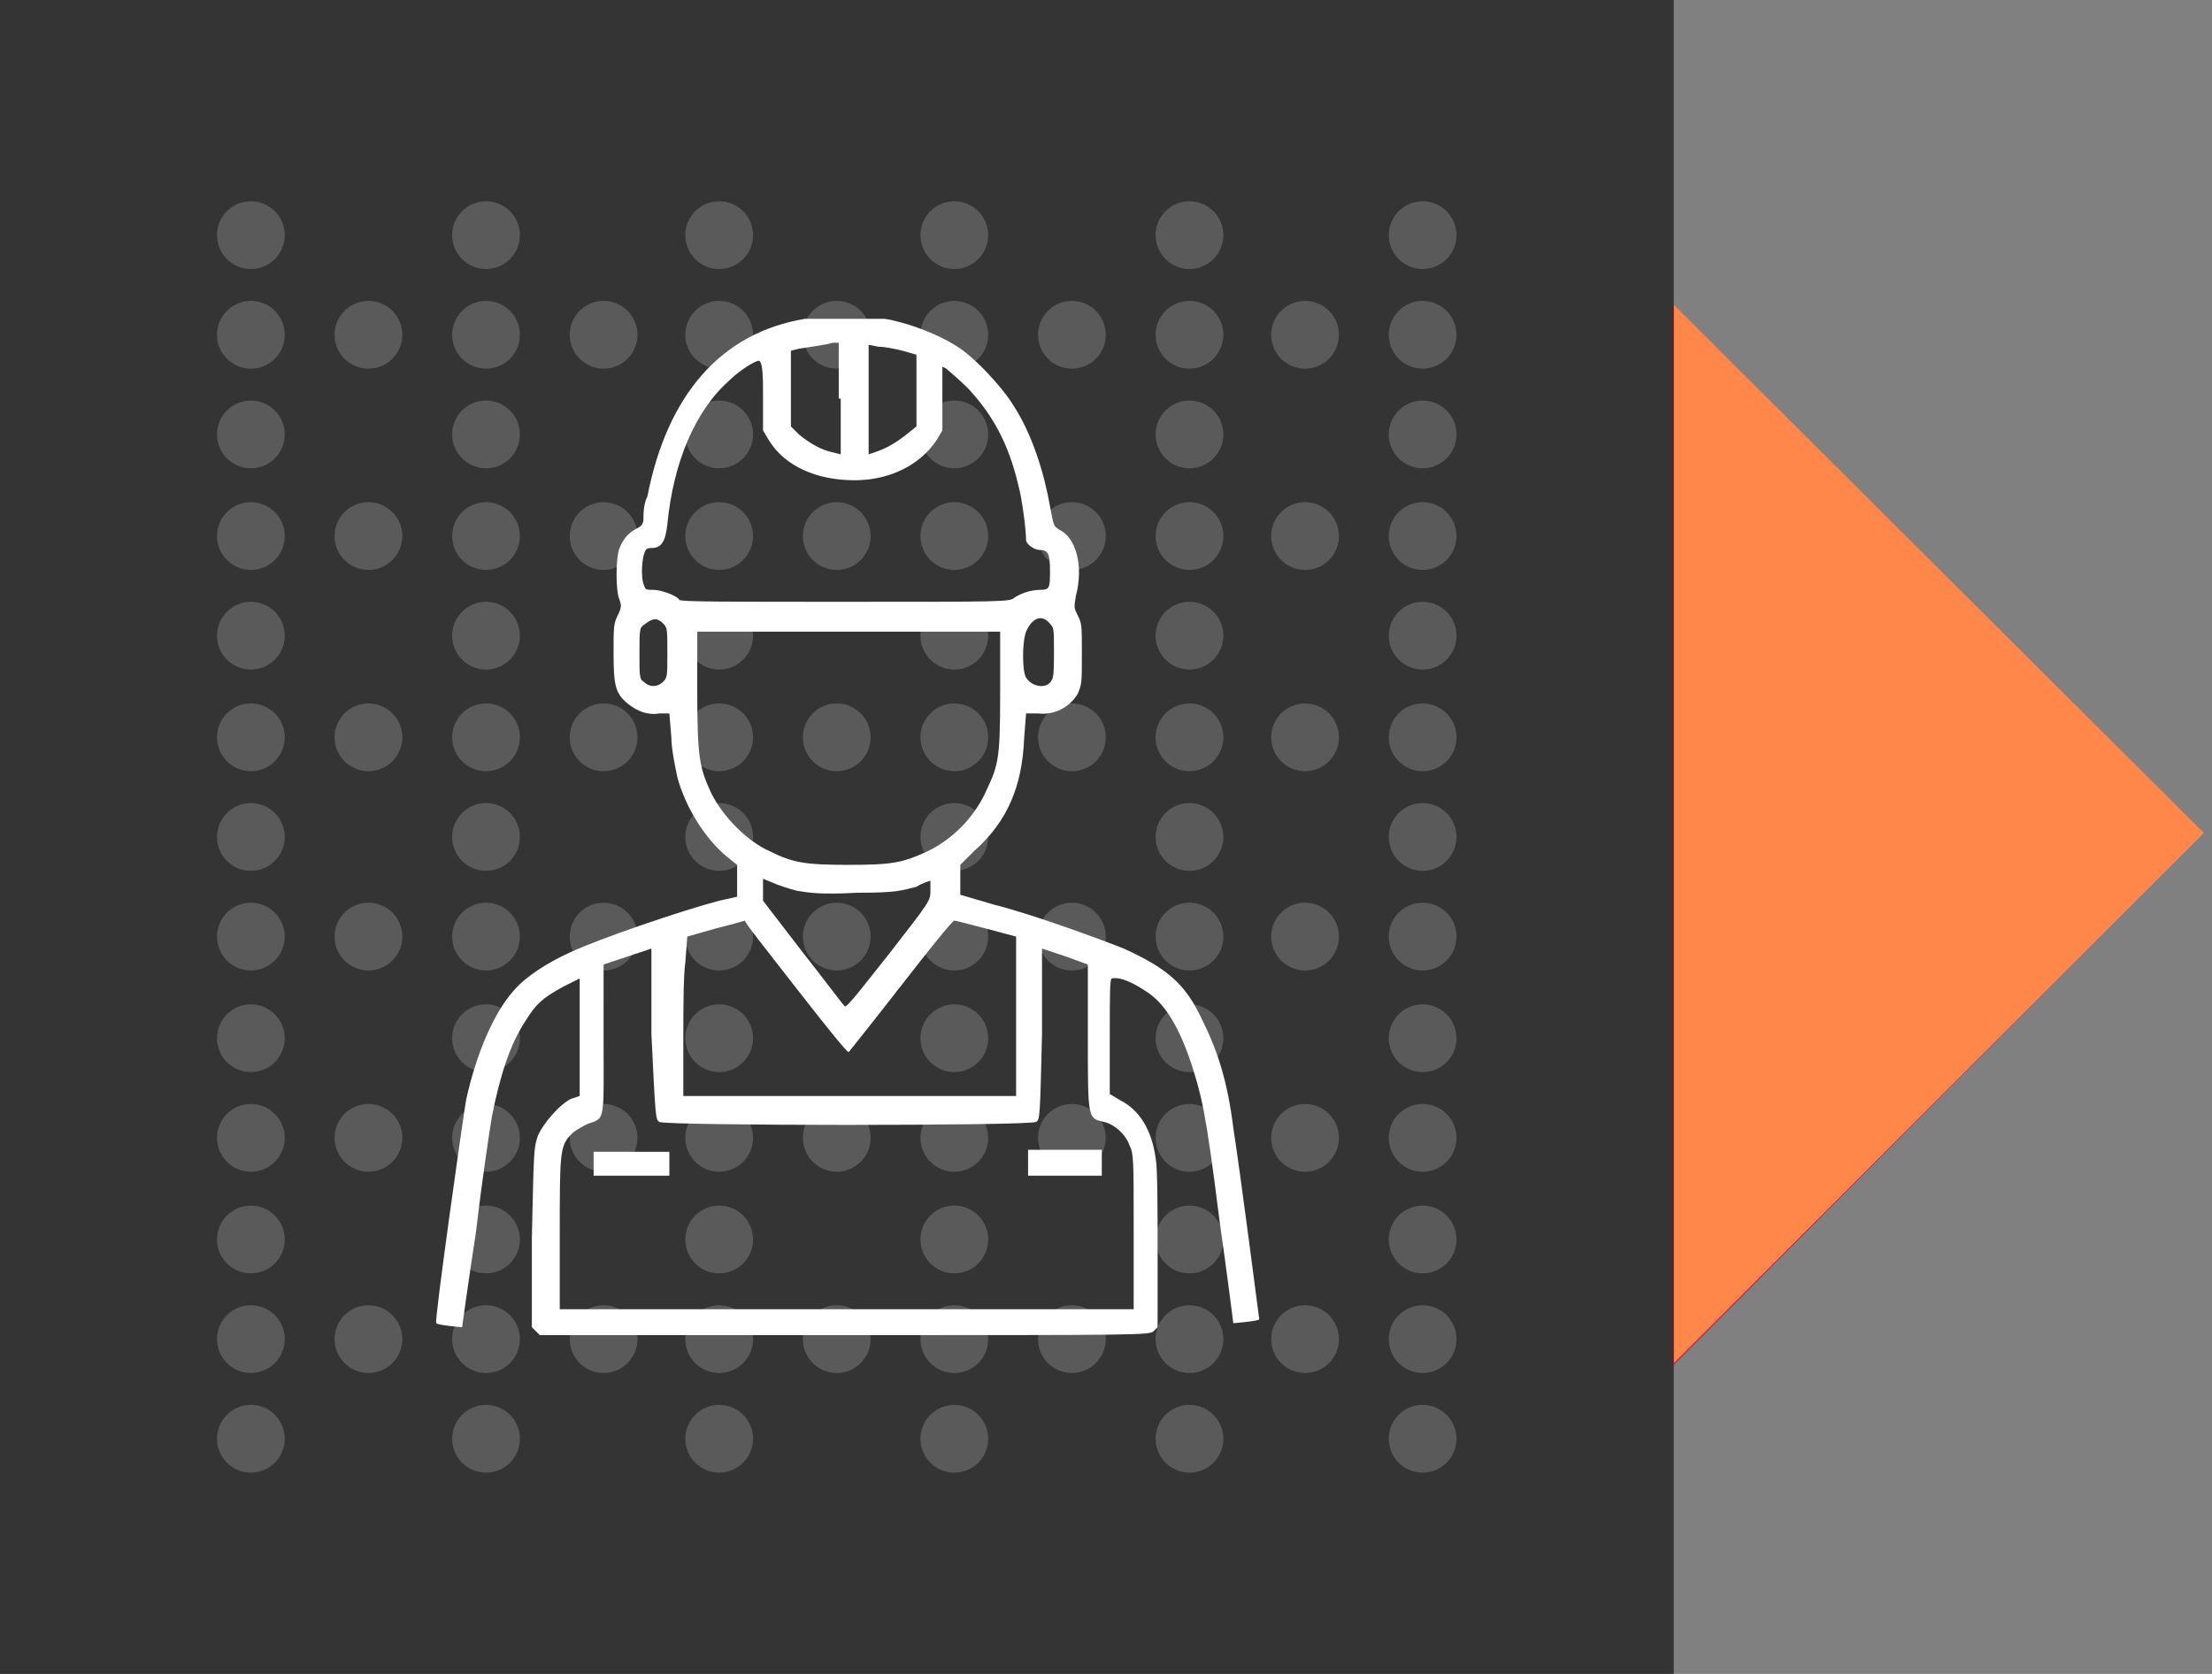 <?xml version="1.0" encoding="utf-8"?>
<!-- Generator: Adobe Illustrator 25.0.0, SVG Export Plug-In . SVG Version: 6.00 Build 0)  -->
<svg version="1.1" id="Слой_1" xmlns="http://www.w3.org/2000/svg" xmlns:xlink="http://www.w3.org/1999/xlink" x="0px" y="0px"
	 viewBox="0 0 111 84" style="enable-background:new 0 0 111 84;" xml:space="preserve">
<rect x="0" y="0" width="111" height="84" fill="#808080" stroke="none"/>
<style type="text/css">
	.st0{fill:#EF1526;}
	.st1{fill:#343434;}
	.st2{fill:#5A5A5A;}
	.st3{clip-path:url(#SVGID_2_);}
	.st4{fill:#FFFFFF;}
	.st5{fill:#FF874A;}
</style>
<symbol  id="i-special" viewBox="-55.3 -42 110.6 84">
	<path class="st0" d="M1.8-0.2l26.7-26.7L55.3-0.2L28.6,26.6L1.8-0.2z"/>
	<path class="st1" d="M-55.3-42h84v84h-84V-42z"/>
	<circle class="st2" cx="-42.7" cy="-30.2" r="1.7"/>
	<circle class="st2" cx="-30.9" cy="-30.2" r="1.7"/>
	<circle class="st2" cx="-19.2" cy="-30.2" r="1.7"/>
	<circle class="st2" cx="-7.4" cy="-30.2" r="1.7"/>
	<circle class="st2" cx="4.4" cy="-30.2" r="1.7"/>
	<circle class="st2" cx="16.1" cy="-30.2" r="1.7"/>
	<circle class="st2" cx="-42.7" cy="-25.2" r="1.7"/>
	<circle class="st2" cx="-36.8" cy="-25.2" r="1.7"/>
	<circle class="st2" cx="-30.9" cy="-25.2" r="1.7"/>
	<circle class="st2" cx="-25" cy="-25.2" r="1.7"/>
	<circle class="st2" cx="-19.2" cy="-25.2" r="1.7"/>
	<circle class="st2" cx="-13.3" cy="-25.2" r="1.7"/>
	<circle class="st2" cx="-7.4" cy="-25.2" r="1.7"/>
	<circle class="st2" cx="-1.5" cy="-25.2" r="1.7"/>
	<circle class="st2" cx="4.4" cy="-25.2" r="1.7"/>
	<circle class="st2" cx="10.2" cy="-25.2" r="1.7"/>
	<circle class="st2" cx="16.1" cy="-25.2" r="1.7"/>
	<circle class="st2" cx="-42.7" cy="-20.2" r="1.7"/>
	<circle class="st2" cx="-30.9" cy="-20.2" r="1.7"/>
	<circle class="st2" cx="-19.2" cy="-20.2" r="1.7"/>
	<circle class="st2" cx="-7.4" cy="-20.2" r="1.7"/>
	<circle class="st2" cx="4.4" cy="-20.2" r="1.7"/>
	<circle class="st2" cx="16.1" cy="-20.2" r="1.7"/>
	<circle class="st2" cx="-42.7" cy="-15.1" r="1.7"/>
	<circle class="st2" cx="-36.8" cy="-15.1" r="1.7"/>
	<circle class="st2" cx="-30.9" cy="-15.1" r="1.7"/>
	<circle class="st2" cx="-25" cy="-15.1" r="1.7"/>
	<circle class="st2" cx="-19.2" cy="-15.1" r="1.7"/>
	<circle class="st2" cx="-13.3" cy="-15.1" r="1.7"/>
	<circle class="st2" cx="-7.4" cy="-15.1" r="1.7"/>
	<circle class="st2" cx="-1.5" cy="-15.1" r="1.7"/>
	<circle class="st2" cx="4.4" cy="-15.1" r="1.7"/>
	<circle class="st2" cx="10.2" cy="-15.1" r="1.7"/>
	<circle class="st2" cx="16.1" cy="-15.1" r="1.7"/>
	<circle class="st2" cx="-42.7" cy="-10.1" r="1.7"/>
	<circle class="st2" cx="-30.9" cy="-10.1" r="1.7"/>
	<circle class="st2" cx="-19.2" cy="-10.1" r="1.7"/>
	<circle class="st2" cx="-7.4" cy="-10.1" r="1.7"/>
	<circle class="st2" cx="4.4" cy="-10.1" r="1.7"/>
	<circle class="st2" cx="16.1" cy="-10.1" r="1.7"/>
	<circle class="st2" cx="-42.7" cy="-5" r="1.7"/>
	<circle class="st2" cx="-36.8" cy="-5" r="1.7"/>
	<circle class="st2" cx="-30.9" cy="-5" r="1.7"/>
	<circle class="st2" cx="-25" cy="-5" r="1.7"/>
	<circle class="st2" cx="-19.2" cy="-5" r="1.7"/>
	<circle class="st2" cx="-13.3" cy="-5" r="1.7"/>
	<circle class="st2" cx="-7.4" cy="-5" r="1.7"/>
	<circle class="st2" cx="-1.5" cy="-5" r="1.7"/>
	<circle class="st2" cx="4.4" cy="-5" r="1.7"/>
	<circle class="st2" cx="10.2" cy="-5" r="1.7"/>
	<circle class="st2" cx="16.1" cy="-5" r="1.7"/>
	<circle class="st2" cx="-42.7" cy="0" r="1.7"/>
	<circle class="st2" cx="-30.9" cy="0" r="1.7"/>
	<circle class="st2" cx="-19.2" cy="0" r="1.7"/>
	<circle class="st2" cx="-7.4" cy="0" r="1.7"/>
	<circle class="st2" cx="4.4" cy="0" r="1.7"/>
	<circle class="st2" cx="16.1" cy="0" r="1.7"/>
	<circle class="st2" cx="-42.7" cy="5" r="1.7"/>
	<circle class="st2" cx="-36.8" cy="5" r="1.7"/>
	<circle class="st2" cx="-30.9" cy="5" r="1.7"/>
	<circle class="st2" cx="-25" cy="5" r="1.7"/>
	<circle class="st2" cx="-19.2" cy="5" r="1.7"/>
	<circle class="st2" cx="-13.3" cy="5" r="1.7"/>
	<circle class="st2" cx="-7.4" cy="5" r="1.7"/>
	<circle class="st2" cx="-1.5" cy="5" r="1.7"/>
	<circle class="st2" cx="4.4" cy="5" r="1.7"/>
	<circle class="st2" cx="10.2" cy="5" r="1.7"/>
	<circle class="st2" cx="16.1" cy="5" r="1.7"/>
	<circle class="st2" cx="-42.7" cy="10.1" r="1.7"/>
	<circle class="st2" cx="-30.9" cy="10.1" r="1.7"/>
	<circle class="st2" cx="-19.2" cy="10.1" r="1.7"/>
	<circle class="st2" cx="-7.4" cy="10.1" r="1.7"/>
	<circle class="st2" cx="4.4" cy="10.1" r="1.7"/>
	<circle class="st2" cx="16.1" cy="10.1" r="1.7"/>
	<circle class="st2" cx="-42.7" cy="15.1" r="1.7"/>
	<circle class="st2" cx="-36.8" cy="15.1" r="1.7"/>
	<circle class="st2" cx="-30.9" cy="15.1" r="1.7"/>
	<circle class="st2" cx="-25" cy="15.1" r="1.7"/>
	<circle class="st2" cx="-19.2" cy="15.1" r="1.7"/>
	<circle class="st2" cx="-13.3" cy="15.1" r="1.7"/>
	<circle class="st2" cx="-7.4" cy="15.1" r="1.7"/>
	<circle class="st2" cx="-1.5" cy="15.1" r="1.7"/>
	<circle class="st2" cx="4.4" cy="15.1" r="1.7"/>
	<circle class="st2" cx="10.2" cy="15.1" r="1.7"/>
	<circle class="st2" cx="16.1" cy="15.1" r="1.7"/>
	<circle class="st2" cx="-42.7" cy="20.2" r="1.7"/>
	<circle class="st2" cx="-30.9" cy="20.2" r="1.7"/>
	<circle class="st2" cx="-19.2" cy="20.2" r="1.7"/>
	<circle class="st2" cx="-7.4" cy="20.2" r="1.7"/>
	<circle class="st2" cx="4.4" cy="20.2" r="1.7"/>
	<circle class="st2" cx="16.1" cy="20.2" r="1.7"/>
	<circle class="st2" cx="-42.7" cy="25.2" r="1.7"/>
	<circle class="st2" cx="-36.8" cy="25.2" r="1.7"/>
	<circle class="st2" cx="-30.9" cy="25.2" r="1.7"/>
	<circle class="st2" cx="-25" cy="25.2" r="1.7"/>
	<circle class="st2" cx="-19.2" cy="25.2" r="1.7"/>
	<circle class="st2" cx="-13.3" cy="25.2" r="1.7"/>
	<circle class="st2" cx="-7.4" cy="25.2" r="1.7"/>
	<circle class="st2" cx="-1.5" cy="25.2" r="1.7"/>
	<circle class="st2" cx="4.4" cy="25.2" r="1.7"/>
	<circle class="st2" cx="10.2" cy="25.2" r="1.7"/>
	<circle class="st2" cx="16.1" cy="25.2" r="1.7"/>
	<circle class="st2" cx="-42.7" cy="30.2" r="1.7"/>
	<circle class="st2" cx="-30.9" cy="30.2" r="1.7"/>
	<circle class="st2" cx="-19.2" cy="30.2" r="1.7"/>
	<circle class="st2" cx="-7.4" cy="30.2" r="1.7"/>
	<circle class="st2" cx="4.4" cy="30.2" r="1.7"/>
	<circle class="st2" cx="16.1" cy="30.2" r="1.7"/>
	<g>
		<defs>
			<rect id="SVGID_1_" x="-39.3" y="-26" width="52" height="52"/>
		</defs>
		<clipPath id="SVGID_2_">
			<use xlink:href="#SVGID_1_"  style="overflow:visible;"/>
		</clipPath>
		<g class="st3">
			<path class="st4" d="M-14.1-26.1c-0.1,0-0.5,0.1-0.8,0.1c-4.2,0.7-6.9,3.8-7.9,8.9C-23-16.7-23-16.2-23-16c0,0.3-0.1,0.4-0.3,0.5
				c-0.4,0.2-0.7,0.5-0.9,1c-0.2,0.5-0.2,2.2,0,2.6c0.1,0.3,0.1,0.4-0.1,0.8c-0.2,0.4-0.2,0.6-0.2,1.9c0,1.6,0.1,2,0.7,2.5
				c0.5,0.4,1,0.6,1.6,0.5l0.5,0l0.1,1.2c0,0.6,0.2,1.5,0.3,2c0.4,1.5,1.4,3.1,2.5,4l0.5,0.4v1.6l-0.9,0.2c-1.9,0.5-6,1.9-7.5,2.6
				c-1.1,0.5-2.2,1.2-2.8,1.9c-1,1.1-1.9,3.2-2.4,5.5c-0.2,1.2-1.6,11.1-1.5,11.2c0.1,0.1,1.2,0.2,1.3,0.2c0,0,0.3-2.2,0.7-4.8
				c0.3-2.6,0.7-5.2,0.8-5.8c0.4-2,0.9-3.6,1.7-4.8c0.5-0.8,0.8-1.1,1.9-1.7l0.8-0.4V13l-0.3,0.1c-0.5,0.1-1.5,1.2-1.8,1.9
				c-0.2,0.6-0.2,0.6-0.3,5.1l0,4.5l0.2,0.2l0.2,0.2h15.3c14.9,0,15.3,0,15.5-0.2l0.2-0.2l0-3.8c0-2.2,0-4.2-0.1-4.7
				c-0.2-1.4-0.8-2.4-1.8-2.9l-0.5-0.3V10c0-2,0-2.9,0.1-2.9C1,7,1.7,7.4,2.3,7.8c0.9,0.6,1.6,1.8,2.2,3.6C5,13,5.2,13.6,5.9,19.2
				c0.4,2.8,0.7,5.2,0.7,5.2c0,0,1.3-0.1,1.3-0.2c0,0-0.9-7-1.3-9.6c-0.3-2.4-0.8-3.9-1.6-5.5C4.2,7.4,3.3,6.6,1.1,5.6
				C0.1,5.2-3.4,3.9-5.4,3.4l-1.7-0.5V1.4l0.7-0.7c1.7-1.5,2.4-3.3,2.5-5.6l0.1-1.3l0.6,0c0.8,0.1,1.6-0.3,2-1C-1-7.7-1-7.7-1-9.2
				c0-1.4,0-1.5-0.2-1.9c-0.2-0.4-0.2-0.4-0.1-1c0.4-1.5,0-2.9-0.8-3.3c-0.3-0.2-0.3-0.1-0.5-1.2c-0.3-1.7-0.9-3.6-1.8-5
				c-0.6-1-2.1-2.6-3-3.1c-0.8-0.5-2.1-1-3-1.2C-11-26.1-13.6-26.2-14.1-26.1L-14.1-26.1z M-13.1-22v2.8l-0.4-0.1
				c-0.5-0.1-1.1-0.4-1.7-0.9l-0.4-0.4l0-1.9l0-1.9l0.4-0.1c0.6-0.1,1.4-0.2,1.7-0.3l0.3,0V-22z M-10-24.4l0.7,0.2v3.6l-0.5,0.4
				c-0.5,0.4-1,0.7-1.6,0.9l-0.3,0.1v-5.5l0.5,0.1C-10.9-24.6-10.4-24.5-10-24.4z M-17-22.1v1.7l0.3,0.5c0.8,1.3,2.4,2,4.3,2
				c1.8,0,3.3-0.8,4.1-2l0.3-0.5v-3.2l0.2,0.1c0.1,0.1,0.6,0.5,1.1,1c1.2,1.3,2,2.7,2.5,4.8c0.2,0.7,0.4,2.3,0.4,2.8
				c0,0.2,0.4,0.5,0.7,0.5c0.4,0,0.5,0.2,0.5,1c0,0.9,0,1-0.5,1s-1,0.2-1.3,0.4c-0.2,0.2-0.6,0.2-8.5,0.2c-5.9,0-8.3,0-8.3-0.1
				c-0.1-0.2-0.9-0.5-1.3-0.5c-0.4,0-0.4,0-0.5-0.3c-0.1-0.3-0.1-0.9,0-1.4c0.1-0.3,0.1-0.4,0.4-0.4c0.5,0,0.7-0.3,0.8-1.2
				c0.3-3.1,1.4-5.7,3.1-7.2c0.5-0.5,1.3-1,1.5-1C-17-23.8-17-23-17-22.1z M-22-10.7c0.2,0.2,0.2,0.3,0.2,1.5c0,1.1,0,1.2-0.2,1.4
				c-0.3,0.3-0.7,0.3-1,0c-0.2-0.1-0.2-0.3-0.2-1.4c0-1.3,0-1.3,0.3-1.5C-22.5-11-22.3-11-22-10.7z M-2.6-10.7
				c0.2,0.2,0.2,0.3,0.2,1.4c0,0.6,0,1.3-0.1,1.4c-0.2,0.5-1,0.4-1.3-0.1c-0.2-0.3-0.2-1.8,0-2.3C-3.5-11-3-11.2-2.6-10.7z
				 M-5.1-7.2c0,3.5-0.1,3.6-0.8,5.1c-0.6,1.2-1.6,2.2-2.8,2.8c-1.3,0.6-1.8,0.7-4,0.7c-2.2,0-2.8-0.1-4-0.7
				C-17.8,0.2-19-1-19.6-2.2c-0.6-1.3-0.7-1.8-0.7-5.2v-2.9h15.2C-5.1-10.3-5.1-7.2-5.1-7.2z M-15.3,2.7c0.6,0.1,1.2,0.2,3,0.1
				c2,0,2.2-0.1,3-0.3C-9,2.3-8.6,2.2-8.6,2.2c0,0,0,0.2,0,0.5c0,0.5,0,0.5-2.1,3.2c-1.2,1.5-2.1,2.7-2.2,2.6s-1-1.3-2.1-2.7
				L-17,3.2V2.1l0.5,0.2C-16.3,2.4-15.7,2.6-15.3,2.7z M-15.4,7.5c1.4,1.8,2.6,3.3,2.7,3.3c0,0,1.2-1.5,2.6-3.3
				c1.4-1.8,2.6-3.3,2.7-3.3c0.1,0,0.8,0.2,1.6,0.4l1.5,0.4l0,4l0,4h-16.7v-2.7c0-1.5,0-3.3,0.1-4l0.1-1.3l1.4-0.4
				c0.8-0.2,1.5-0.4,1.5-0.4C-18,4.2-16.8,5.7-15.4,7.5z M-22.2,14.3c0.3,0.2,18.6,0.2,18.9,0C-3.1,14.2-3.1,14-3,9.9l0-4.3L-1.8,6
				l1.1,0.4l0,3.7c0,4.1,0,4,0.8,4.2c0.5,0.1,1.1,0.6,1.3,1.2c0.2,0.4,0.2,0.7,0.2,4.3l0,3.9h-28.8v-3.7c0-4.2,0-4.5,0.6-5.1
				c0.2-0.2,0.6-0.4,0.8-0.5c0.9-0.3,0.8-0.1,0.8-4.2V6.4l1.2-0.4l1.2-0.4l0,4.3C-22.4,14-22.4,14.2-22.2,14.3L-22.2,14.3z"/>
			<path class="st4" d="M-25.5,16.4V17l1.9,0l1.9,0v-1.2l-1.9,0l-1.9,0C-25.5,15.7-25.5,16.4-25.5,16.4z M-3.7,16.4V17H0v-1.3h-3.7
				C-3.7,15.7-3.7,16.4-3.7,16.4z"/>
		</g>
	</g>
</symbol>
<use xlink:href="#i-special"  width="110.6" height="84" x="-55.3" y="-42" transform="matrix(1 0 0 1 55.289 42)" style="overflow:visible;"/>
<polygon class="st5" points="84,15.3 110.6,41.8 84,68.4 "/>
</svg>
